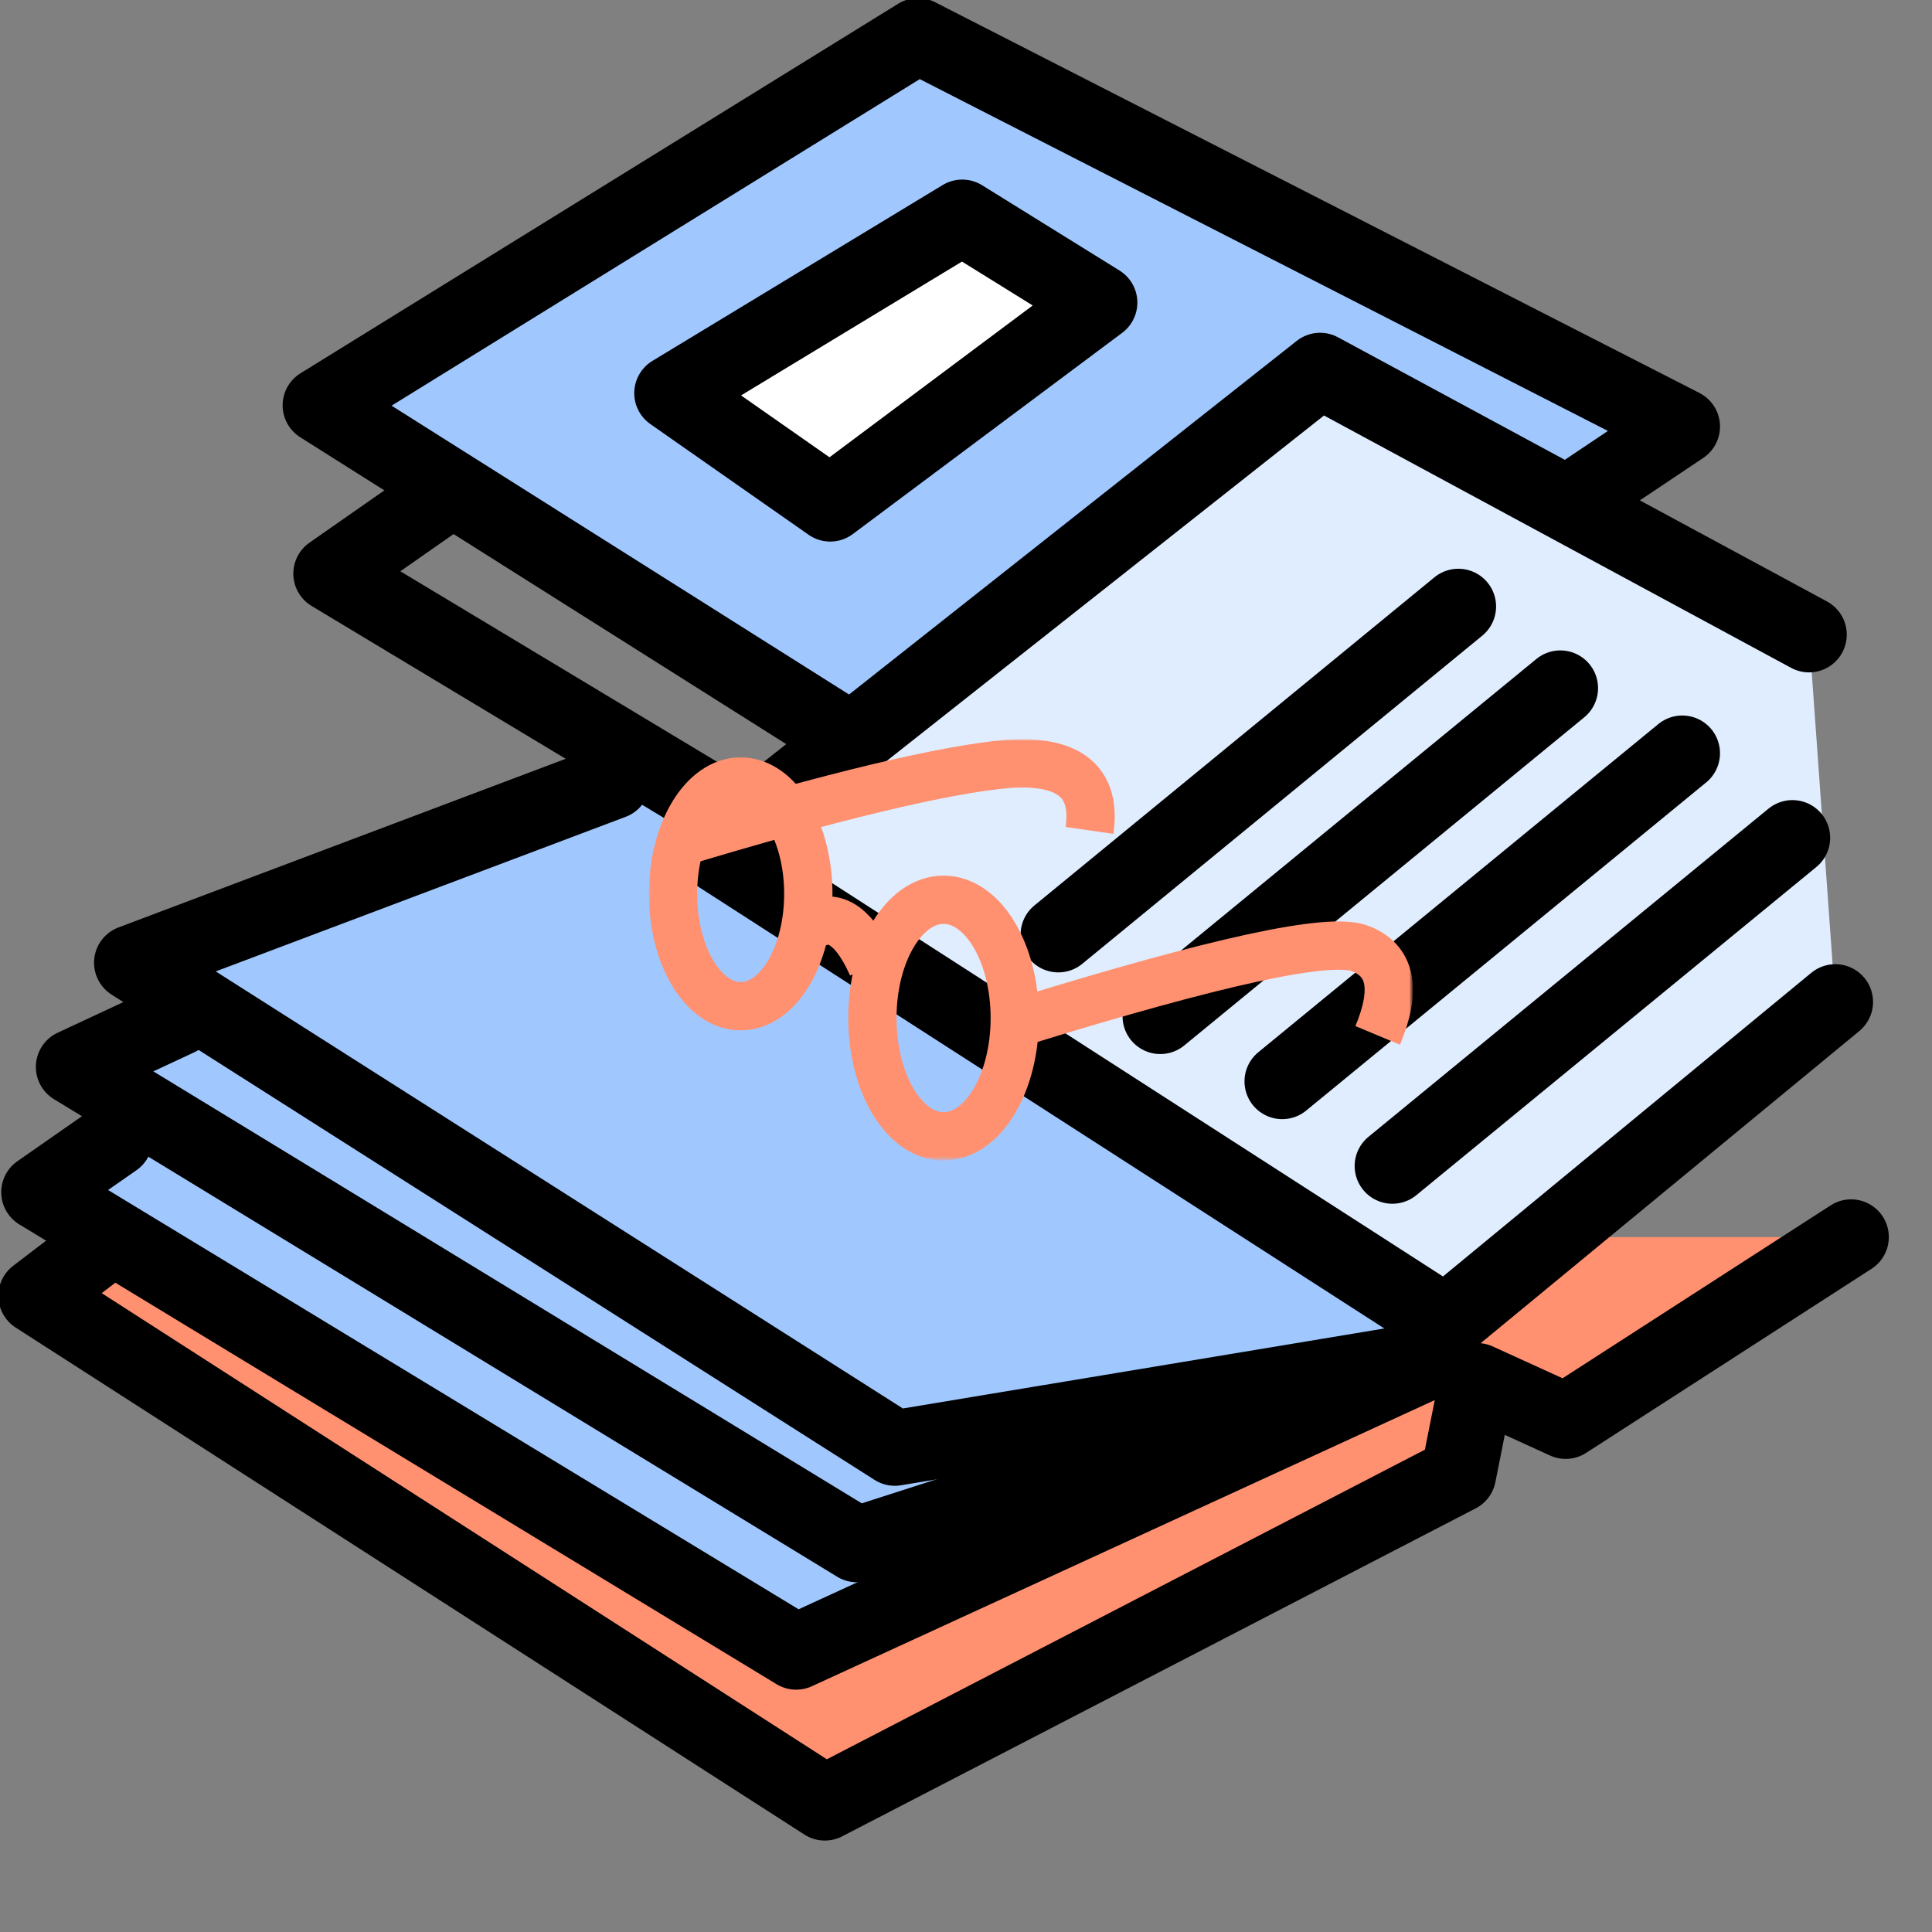 <?xml version="1.0" encoding="utf-8"?>
<!-- Generator: Adobe Illustrator 16.0.0, SVG Export Plug-In . SVG Version: 6.00 Build 0)  -->
<!DOCTYPE svg PUBLIC "-//W3C//DTD SVG 1.1//EN" "http://www.w3.org/Graphics/SVG/1.1/DTD/svg11.dtd">
<svg version="1.1" xmlns="http://www.w3.org/2000/svg" xmlns:xlink="http://www.w3.org/1999/xlink" x="0px" y="0px" width="512px"
	 height="512px" viewBox="0 0 512 512" enable-background="new 0 0 512 512" xml:space="preserve">
<rect x="0" y="0" width="512" height="512" fill="#808080" stroke="none"/>
<g id="Layer_2_copy">
	
		<polyline fill="#FF9171" stroke="#000000" stroke-width="20" stroke-linecap="round" stroke-linejoin="round" stroke-miterlimit="10" points="
		29.92,327.84 9.559,343.403 218.585,477.768 386.477,390.852 391.443,365.919 414.922,376.623 490.558,327.84 	"/>
	
		<polyline fill="#A0C8FF" stroke="#000000" stroke-width="20" stroke-linecap="round" stroke-linejoin="round" stroke-miterlimit="10" points="
		30.44,301.921 10.325,315.942 210.988,437.781 380.45,359.929 	"/>
	
		<polyline fill="#A0C8FF" stroke="#000000" stroke-width="20" stroke-linecap="round" stroke-linejoin="round" stroke-miterlimit="10" points="
		47.281,269.793 19.503,282.75 227.085,409.322 380.45,359.929 	"/>
	
		<polyline fill="#A0C8FF" stroke="#000000" stroke-width="20" stroke-linecap="round" stroke-linejoin="round" stroke-miterlimit="10" points="
		162.281,207.112 34.925,255.135 237.137,383.75 378.662,360.237 	"/>
	
		<polyline fill="none" stroke="#000000" stroke-width="20" stroke-linecap="round" stroke-linejoin="round" stroke-miterlimit="10" points="
		194.008,215.948 87.732,152.017 119.12,130.1 	"/>
	
		<polyline fill="#A0C8FF" stroke="#000000" stroke-width="20" stroke-linecap="round" stroke-linejoin="round" stroke-miterlimit="10" points="
		220.017,192.727 84.9,107.421 243.281,9.5 445.818,113.042 415.242,133.522 	"/>
	
		<polyline fill="#DFEDFF" stroke="#000000" stroke-width="20" stroke-linecap="round" stroke-linejoin="round" stroke-miterlimit="10" points="
		479.411,168.189 349.84,98.189 188.719,225.455 383.125,350.635 486.373,265.52 	"/>
	
		<line fill="none" stroke="#000000" stroke-width="20" stroke-linecap="round" stroke-linejoin="round" stroke-miterlimit="10" x1="280.464" y1="247.693" x2="386.477" y2="160.724"/>
	
		<line fill="none" stroke="#000000" stroke-width="20" stroke-linecap="round" stroke-linejoin="round" stroke-miterlimit="10" x1="307.487" y1="269.335" x2="413.499" y2="182.365"/>
	
		<line fill="none" stroke="#000000" stroke-width="20" stroke-linecap="round" stroke-linejoin="round" stroke-miterlimit="10" x1="339.805" y1="286.586" x2="445.818" y2="199.616"/>
	
		<line fill="none" stroke="#000000" stroke-width="20" stroke-linecap="round" stroke-linejoin="round" stroke-miterlimit="10" x1="368.997" y1="309.004" x2="475.01" y2="222.034"/>
	
		<polygon fill="#FFFFFF" stroke="#000000" stroke-width="20" stroke-linecap="round" stroke-linejoin="round" stroke-miterlimit="10" points="
		178.082,104.189 254.997,57.589 291.411,80.189 220.017,133.522 	"/>
</g>
<g id="Layer_3">
	<g>
		<defs>
			<filter id="Adobe_OpacityMaskFilter" filterUnits="userSpaceOnUse" x="171.958" y="195.899" width="202.484" height="111.638">
				<feColorMatrix  type="matrix" values="1 0 0 0 0  0 1 0 0 0  0 0 1 0 0  0 0 0 1 0"/>
			</filter>
		</defs>
		<mask maskUnits="userSpaceOnUse" x="171.958" y="195.899" width="202.484" height="111.638" id="d_1_">
			<g filter="url(#Adobe_OpacityMaskFilter)">
				<path id="c_1_" fill="#FFFFFF" d="M258.008,11C399.383,11,514,125.617,514,267.005s-114.617,256-255.992,256
					C116.617,523.005,2,408.393,2,267C2,125.617,116.617,11,258.008,11z"/>
			</g>
		</mask>
		<g mask="url(#d_1_)">
			<g transform="translate(124 134)">
				<path fill="none" stroke="#FF9171" stroke-width="12.8" d="M72.282,73.112c9.903,0,17.929,13.328,17.929,29.773
					c0,16.444-8.025,29.775-17.929,29.775c-9.898,0-17.924-13.331-17.924-29.775C54.359,86.44,62.384,73.112,72.282,73.112z"/>
				<ellipse fill="none" stroke="#FF9171" stroke-width="12.8" cx="126.058" cy="135.793" rx="18.868" ry="31.343"/>
				<path fill="none" stroke="#FF9171" stroke-width="12.8" d="M146.804,136.699c51.626-15.928,81.502-22.474,89.603-19.343
					c8.252,3.129,9.813,10.81,4.696,23.038 M54.359,89.768c42.667-12.944,72.393-19.912,88.749-21.331
					c16.352-1.137,23.468,4.834,21.62,17.633"/>
				<path fill="none" stroke="#FF9171" stroke-width="12.8" d="M88.348,113.517c6.83-6.687,13.228-3.979,18.777,8.393"/>
			</g>
		</g>
	</g>
</g>
</svg>
